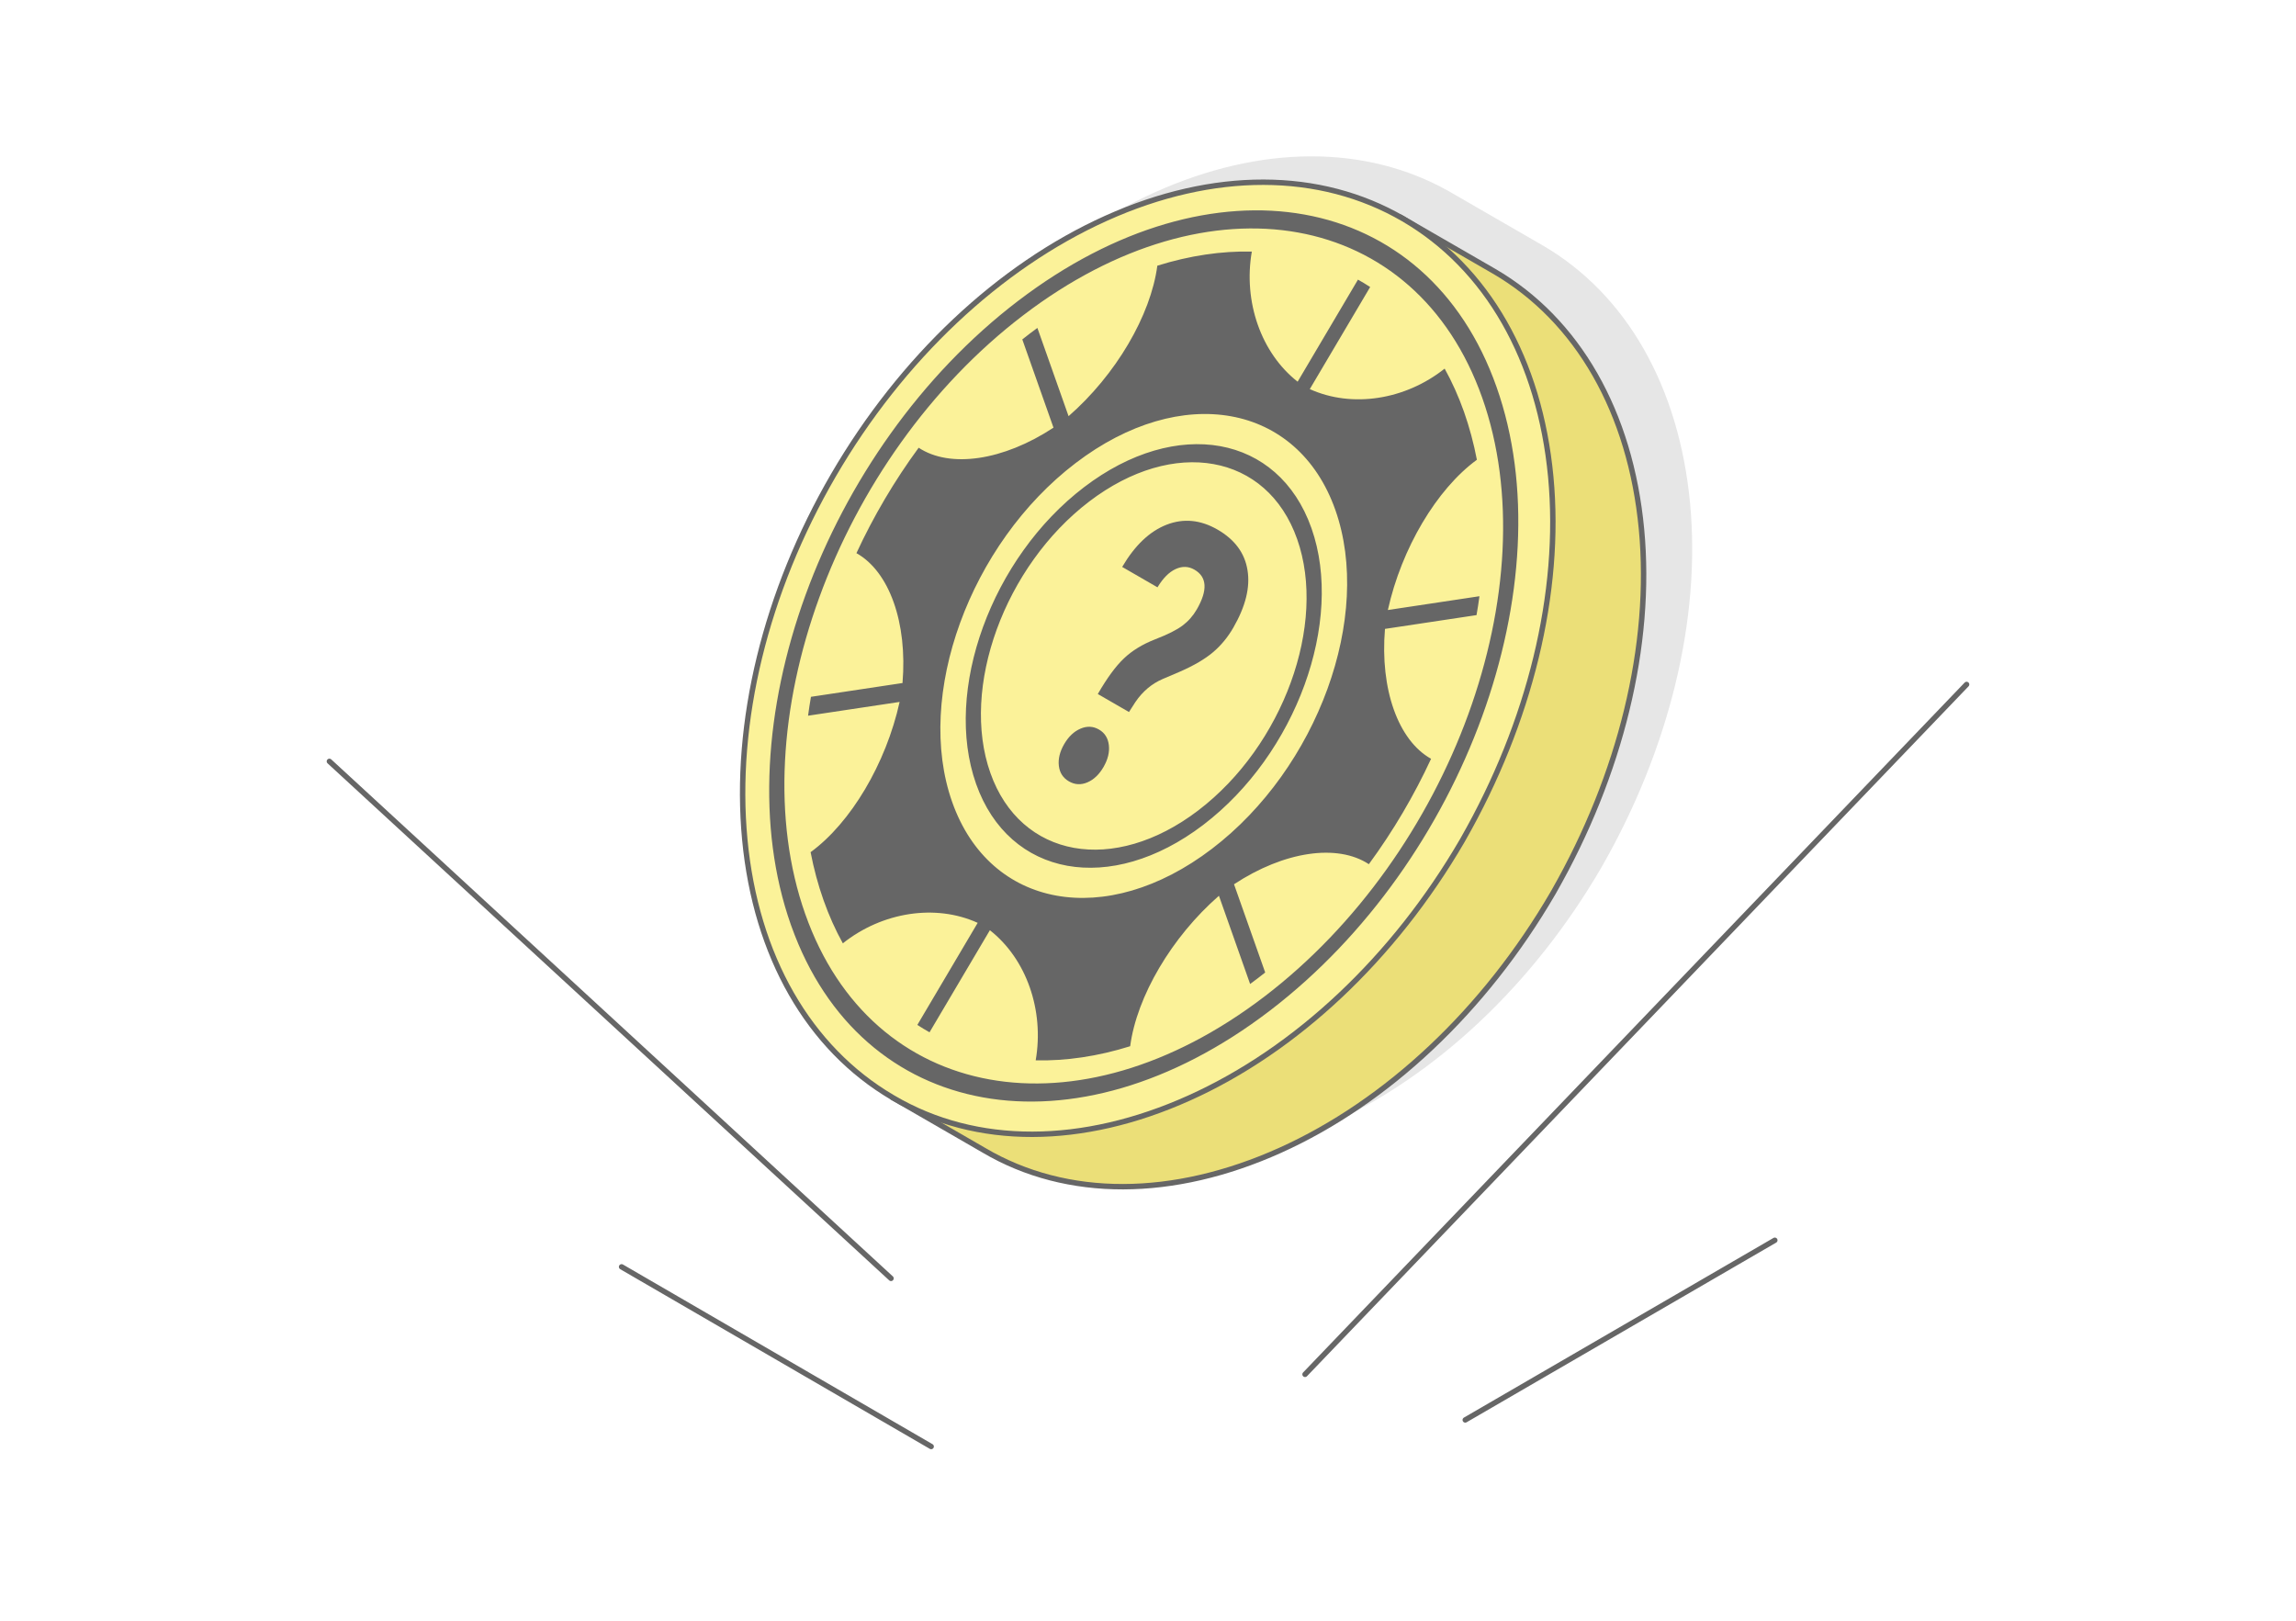 <?xml version="1.0" encoding="UTF-8"?>
<!DOCTYPE svg PUBLIC "-//W3C//DTD SVG 1.1//EN" "http://www.w3.org/Graphics/SVG/1.1/DTD/svg11.dtd">
<!-- Creator: CorelDRAW 2020 (64-Bit) -->
<svg xmlns="http://www.w3.org/2000/svg" xml:space="preserve" width="425px" height="300px" version="1.1" style="shape-rendering:geometricPrecision; text-rendering:geometricPrecision; image-rendering:optimizeQuality; fill-rule:evenodd; clip-rule:evenodd"
viewBox="0 0 9607.7 6781.9"
 xmlns:xlink="http://www.w3.org/1999/xlink"
 xmlns:xodm="http://www.corel.com/coreldraw/odm/2003">
 <defs>
  <style type="text/css">
   <![CDATA[
    .str0 {stroke:#666666;stroke-width:22.6;stroke-linecap:round;stroke-linejoin:round;stroke-miterlimit:2.613}
    .fil1 {fill:none}
    .fil5 {fill:#666666}
    .fil2 {fill:#E6E6E6}
    .fil3 {fill:#EBDF78}
    .fil4 {fill:#FBF299}
    .fil0 {fill:white}
    .fil6 {fill:#666666;fill-rule:nonzero}
   ]]>
  </style>
 </defs>
 <g id="Layer_x0020_1">
  <g id="_2564830905808">
   <rect class="fil0" width="9607.7" height="6781.9"/>
   <g>
    <path class="fil1 str0" d="M5461 5750.9l2768.3 -2886.8m-4332.8 3188.8l-1295.4 -751.8m1127.4 48.2l-2350.1 -2163.4m4753 2755.8l1295.4 -751.8"/>
   </g>
   <path class="fil2" d="M6062.6 800.2l0.1 0 11.4 6.5 1.5 0.9 0.6 0.4 379.1 218.8c350,203.6 570.7,589.7 616.9,1079.4 45.9,485.9 -88.5,1028.4 -366.3,1515.2l-4.8 8.5c-284.6,489 -692.9,873.8 -1141.5,1075.5 -446.2,200.8 -890.9,204.7 -1238.5,0l-5.1 -3 -356.9 -206.1c-6,-3.3 -11.9,-6.7 -17.8,-10.2l-5 -2.9c-348.5,-205.3 -570.4,-589.6 -616.6,-1079.1 -46.2,-489.4 86.8,-1035 371.1,-1523.7 284.5,-489 693,-873.8 1141.6,-1075.6 442.8,-199.3 882.5,-200.6 1230.2,-4.6z"/>
   <g>
    <path class="fil3 str0" d="M3867.3 2207.9c284.5,-489 693,-873.8 1141.6,-1075.6 276.1,-124.3 551,-171.5 803.2,-142l47.3 -81.9 392.7 226.7c349.9,203.6 570.6,589.6 616.8,1079.3 45.9,485.9 -88.5,1028.4 -366.2,1515.3l-4.8 8.4c-284.6,489 -693,873.8 -1141.6,1075.6 -446.2,200.7 -890.8,204.6 -1238.5,-0.1l-5 -2.9 -379.8 -219.3 46.2 -80c-155.6,-206.2 -254,-472.2 -283,-779.9 -46.2,-489.3 86.8,-1034.9 371.1,-1523.6z"/>
    <path class="fil4 str0" d="M3487.5 1988.6c284.6,-489 693,-873.8 1141.6,-1075.6 448.4,-201.7 893.5,-200.6 1243.2,2.8 350,203.6 570.7,589.7 616.9,1079.4 45.8,485.9 -88.6,1028.4 -366.3,1515.2l-4.8 8.5c-284.6,489 -692.9,873.7 -1141.6,1075.5 -446.1,200.8 -890.8,204.7 -1238.5,-0.1l-5 -2.9c-348.5,-205.3 -570.3,-589.6 -616.5,-1079.1 -46.2,-489.3 86.7,-1035 371,-1523.7z"/>
    <path class="fil5" d="M4309.3 1395.8c10.5,-8 21.1,-15.9 31.7,-23.6l130.5 369.3c197.7,-172.6 343.9,-421.4 371.4,-629.7 135.6,-42.4 268.7,-61.9 395.4,-59.1 -36.4,209.5 38.8,424.7 191.7,544.5l252.5 -427.1c17.3,9.7 34.3,20 51,30.9l-252.6 427.2c176.4,80 399.2,45.6 564.3,-85.7 30.8,55.6 57.9,115.7 80.9,180.5 22.8,64.7 40.7,131.9 54,200.9 -168.2,122.8 -315.5,370.7 -372.5,628.7l383.2 -57.7c-3.5,26.3 -7.6,52.7 -12.2,79l-383.1 57.7c-21.2,252.5 55.4,466.7 192.9,543.6 -71.3,153.8 -158.7,302.5 -260.4,441 -131.7,-86.8 -354.4,-54.2 -564.2,84l130.5 369.2c-10.4,8.3 -20.9,16.4 -31.4,24.4 -10.6,8.1 -21.2,16 -31.7,23.7l-130.5 -369.2c-197.7,172.5 -344,421.3 -371.4,629.6 -135.6,42.4 -268.8,62 -395.4,59.1 36.3,-209.5 -38.9,-424.7 -191.7,-544.5l-252.5 427.1c-17.3,-9.7 -34.4,-20 -51,-30.9l252.5 -427.1c-176.3,-80.1 -399.1,-45.7 -564.3,85.7 -30.8,-55.7 -57.9,-115.8 -80.8,-180.6 -22.9,-64.7 -40.8,-131.9 -54.1,-200.8 168.2,-122.8 315.6,-370.8 372.5,-628.7l-383.1 57.6c3.5,-26.3 7.5,-52.6 12.1,-79l383.1 -57.7c21.2,-252.5 -55.3,-466.6 -192.8,-543.5 71.3,-153.9 158.7,-302.6 260.4,-441.1 131.7,86.9 354.4,54.2 564.2,-84l-130.5 -369.2c10.4,-8.2 20.8,-16.4 31.4,-24.5zm227.1 642.7c193.8,-147.8 397.3,-202.5 569.4,-171.6 172,31 313,147.8 381.9,342.8l0.5 1.4c68.4,194.8 52.2,430.8 -29.4,655 -81.8,224.5 -229.3,437.3 -423.1,585.1l-1.3 1c-193.4,147.1 -396.3,201.5 -568,170.6 -172.1,-31 -313,-147.7 -382,-342.8 -68.9,-195.2 -52.8,-431.7 29,-656.3 81.8,-224.6 229.2,-437.4 423,-585.2zm542 -96.5c-157.5,-28.4 -343.5,21.6 -520.7,156.7 -177.1,135.2 -312,329.9 -386.9,535.5 -74.8,205.5 -89.6,421.8 -26.5,600.2 63,178.3 192,285 349.6,313.4 157.4,28.3 343.4,-21.7 520.6,-156.8l0.3 -0.3c177,-135.1 311.7,-329.7 386.6,-535.2 74.8,-205.4 89.5,-421.7 26.5,-600 -63.1,-178.5 -192,-285.2 -349.5,-313.5zm-817.6 -683.3c407.7,-310.9 835.7,-426.1 1197.9,-360.9 362,65.2 658.6,310.8 803.6,721.3 145.1,410.4 111.2,908 -60.9,1380.7 -171.2,470.2 -479.3,915.9 -884.1,1226.7l-6 4.6c-407.7,310.9 -835.6,426 -1197.8,360.9 -360.3,-64.9 -655.6,-308.4 -801.5,-715.3l-2.2 -6c-145,-410.4 -111.1,-908 60.9,-1380.7 172.1,-472.6 482.4,-920.4 890.1,-1231.3zm1170.4 -285.9c-347.5,-62.5 -758,47.9 -1149.1,346.2 -391.1,298.2 -688.8,727.9 -853.9,1181.5 -165,453.2 -197.6,930.3 -58.8,1323.9l0.3 0.7c139.1,393.7 423.7,629.2 771.3,691.8 347.3,62.6 757.5,-47.7 1148.4,-345.6l0.7 -0.5c391,-298.3 688.7,-728 853.9,-1181.5 165.1,-453.6 197.6,-930.9 58.5,-1324.6 -139.1,-393.8 -423.7,-629.3 -771.3,-691.9zm-930.3 965c442.7,-337.6 929.3,-250 1086.8,195.7 157.6,445.7 -73.6,1080.8 -516.4,1418.4 -442.7,337.6 -929.3,250 -1086.8,-195.7 -157.6,-445.7 73.6,-1080.7 516.4,-1418.4z"/>
    <path class="fil6" d="M4593.8 2904.1c38.4,-66.5 74.7,-116.2 109.1,-148.8 34.2,-32.7 77.8,-59.3 130.6,-80 52.8,-20.4 91.2,-39.7 115.2,-57.9 24.1,-18.1 43.7,-40.5 59.2,-67.2 46.4,-80.4 43.2,-135.9 -9.8,-166.5 -25,-14.5 -51.5,-15.2 -79.1,-2.3 -27.6,12.9 -52.8,38.5 -75.5,76.2l-147.7 -85.3c53.1,-90.4 115.1,-149.2 185.9,-176.7 70.8,-27.4 141.9,-20.7 213.2,20.5 71.9,41.5 113.9,98.1 125.3,169.8 11.8,71.6 -8.1,151.7 -59.4,240.6 -23.3,40.3 -51.8,74.8 -85.2,103 -33.8,28.5 -79.4,55.2 -136.8,80.4l-72.9 31.1c-45.8,19.6 -84,51.6 -114.5,96.1l-27.2 42.3 -130.4 -75.3zm-141 210.1c18.4,-31.8 41.1,-53.4 68.5,-65.1 27.3,-11.7 53,-10.5 77.2,3.5 24,13.8 37.9,35.4 41.5,65 3.5,29.6 -3.9,60 -22.2,91.8 -18,31.1 -40.5,52.8 -67.2,64.2 -26.9,11.7 -52.8,10.3 -77.5,-3.9 -24.8,-14.4 -38.9,-36.1 -42.3,-65.2 -3.4,-28.9 4.1,-59.2 22,-90.3z"/>
   </g>
  </g>
 </g>
</svg>
